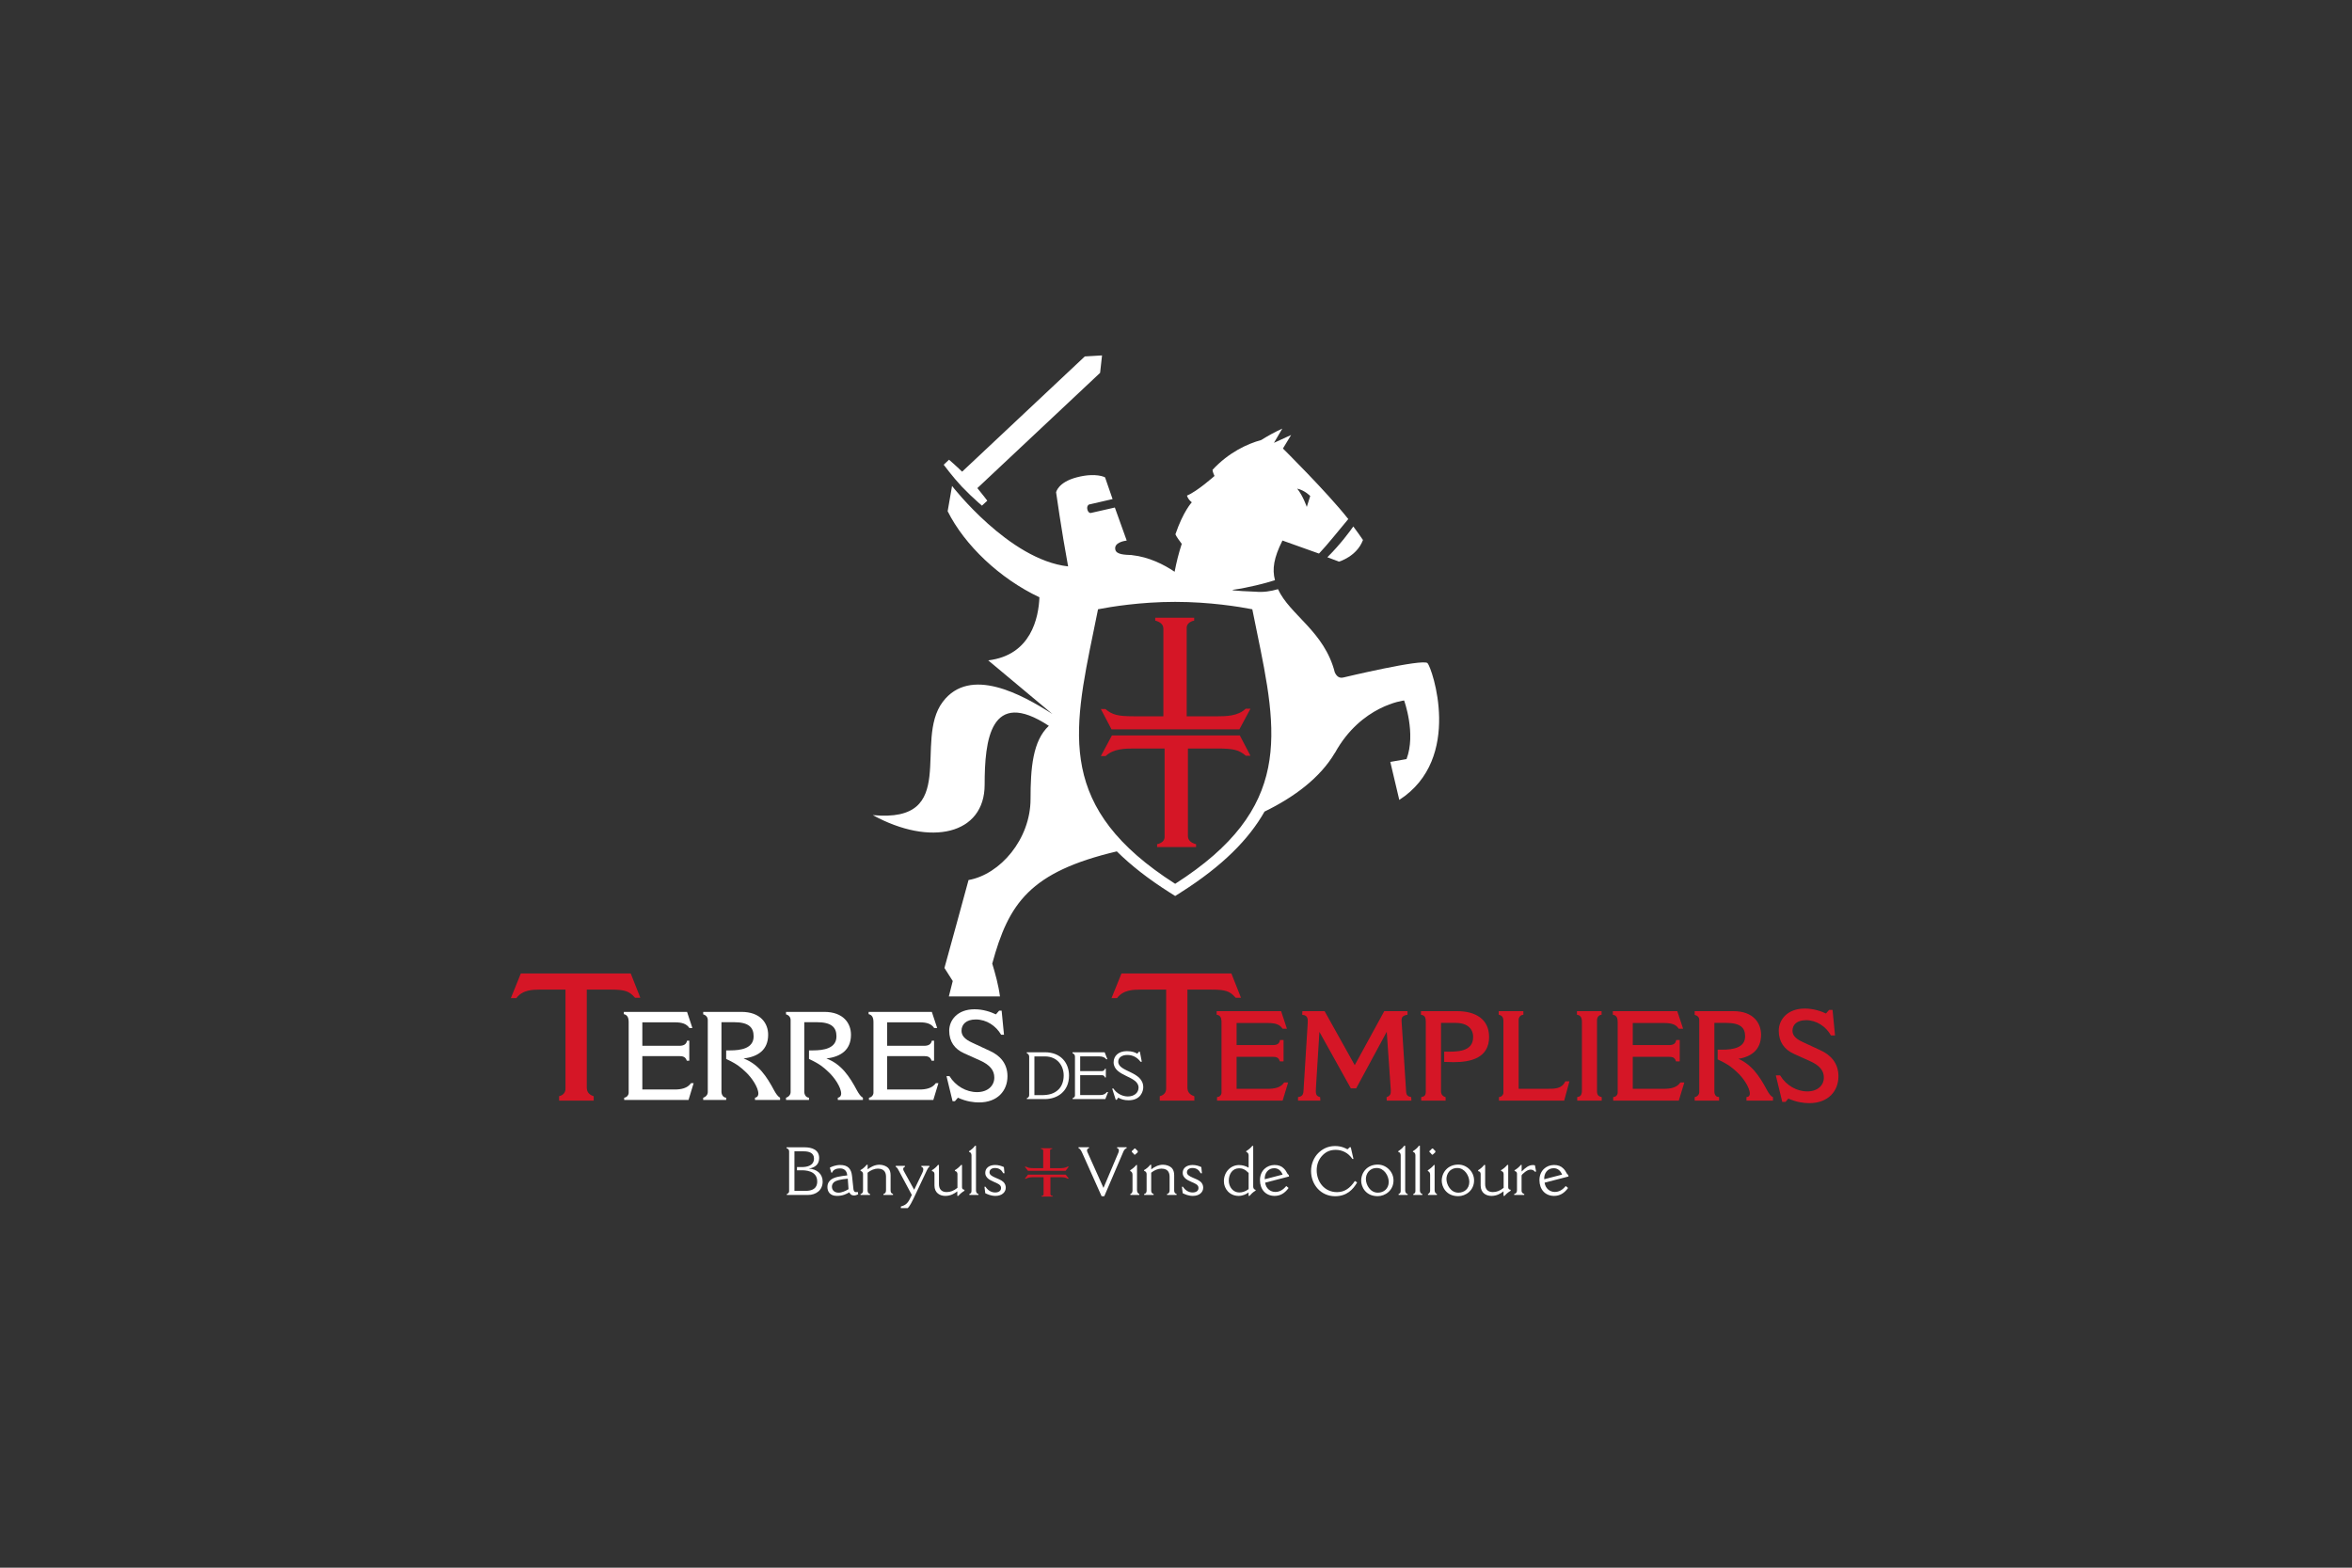 <?xml version="1.0" encoding="UTF-8"?> <!-- Generator: Adobe Illustrator 16.0.0, SVG Export Plug-In . SVG Version: 6.00 Build 0) --> <svg xmlns="http://www.w3.org/2000/svg" xmlns:xlink="http://www.w3.org/1999/xlink" x="0px" y="0px" width="1200px" height="800px" viewBox="0 0 1200 800" xml:space="preserve"><rect x="0" y="0" width="1200" height="800" fill="#333333" stroke="none"/> <g id="Calque_1"> </g> <g id="Calque_2"> <g> <path fill="#D51626" d="M567.301,375.308l-5.641,10.527h2.443c3.832-3.777,10.1-3.861,14.252-3.861h15.826v45.214 c0,1.758-1.49,3.126-3.817,3.606v1.447h19.88v-1.447c-2.668-0.716-4.158-2.008-4.158-4.171v-44.65h14.994 c8.296,0,11.055,0.709,14.561,3.691h2.345l-5.423-10.357H567.301z"></path> <path fill="#D51626" d="M621.296,365.524h-15.843V320.31c0-1.772,1.5-3.143,3.824-3.617v-1.45h-19.868v1.45 c2.653,0.727,4.151,2.002,4.151,4.17v44.661h-15.001c-8.283,0-11.042-0.727-14.558-3.699h-2.34l5.433,10.364h65.255l5.638-10.524 h-2.446C631.714,365.439,625.439,365.524,621.296,365.524"></path> <path fill="#FFFFFF" d="M494.946,252.557c3.234,3.088,6.045,5.48,6.045,5.48l2.72-2.532c0,0-2.195-2.962-5.063-6.416l62.63-58.829 l0.984-8.893l-8.792,0.521l-62.593,58.809c-3.499-3.38-6.682-6.098-6.682-6.098l-2.722,2.551c0,0,4.572,6.175,9.127,11.052 L494.946,252.557z"></path> <path fill="#FFFFFF" d="M728.33,338.403c-2.38-2.388-42.755,7.28-42.755,7.28c-2.37,0.627-3.667-0.68-4.555-2.55 c-5.296-20.941-22.951-29.296-28.985-42.481c-3.744,1.123-7.613,1.654-11.513,1.296c0,0-14.586-0.534-11.255-0.999 c7.552-1.056,16.119-3.231,21.23-4.875c-1.505-5.662-0.612-11.415,3.812-20.238l18.532,6.619l0.223-0.077 c4.51-4.764,9.029-10.59,14.839-17.501c-0.217-0.305-0.177-0.198-0.356-0.431c-10.479-13.275-32.987-35.571-32.987-35.571 l4.176-6.897l-8.759,4.003c0,0,4.259-7.258,4.259-7.268c-3.784,1.737-7.375,3.706-10.79,5.852 c-6.983,1.869-16.62,6.341-24.805,15.192c-0.01,1.05,1.007,3.129,1.007,3.129s-8.787,7.855-14.058,10.018 c0.683,2.195,2.484,3.411,2.484,3.411s-4.371,4.58-8.369,16.33c0.442,1.162,2.226,3.578,3.227,4.885 c-1.52,4.645-2.719,9.408-3.634,14.244c-5.499-3.701-13.099-7.551-21.77-8.486l-0.015-0.03c-3.485-0.149-7.848-0.195-8.455-2.708 c-0.873-3.583,4.327-4.513,5.792-4.707l-6.055-16.853l-12.396,2.814c0,0-1.204-0.01-1.626-1.858 c-0.42-1.833,0.784-2.476,0.784-2.476l12.083-2.784l-3.837-11.091c0,0-4.5-2.579-14.306-0.047 c-9.79,2.537-10.673,7.697-10.673,7.697s2.727,19.396,6.125,37.791c-30.158-3.354-59.212-41.054-59.212-41.054l-2.245,12.898 c8.673,17.345,26.585,34.381,46.824,43.915c-0.425,10.426-4.231,29.562-26.123,32.194l32.753,27.373 c-15.576-9.994-42.068-24.623-55.957-6.195c-15.19,20.147,8.923,62.016-35.711,57.788c29.604,16.213,57.088,9.866,57.088-15.504 c0-22.514,2.825-49.736,32.754-30.052c-8.25,7.666-9.335,21.694-9.335,37.335c0,20.556-15.556,38.528-31.635,41.356 c-0.596,2.443-12.294,44.867-12.294,44.867l4.237,6.667l-1.991,7.868h26.085c-0.779-5.891-2.461-11.867-3.941-16.754 c8.356-30.796,19.217-46.794,63.556-57.271c7.135,7.064,16.01,14.051,26.998,21.004l2.78,1.758l2.77-1.758 c21.375-13.532,34.808-27.183,42.815-41.313c14.971-7.295,28.312-17.11,35.885-29.957c0.013,0,0.025,0.021,0.033,0.021 c13.397-24.311,35.298-26.764,35.298-26.764s6.174,16.852,1.234,29.903l-8.281,1.453l4.583,19.389 C746.687,387.061,730.55,340.621,728.33,338.403 M668.479,253.126l-1.75,5.555c0,0-1.916-5.637-4.893-9.341 C665.891,250.3,668.479,253.126,668.479,253.126 M599.577,451.009c-60.239-38.468-52.401-76.58-41.563-129.257l0.243-1.212 c0.653-3.167,1.318-6.377,1.963-9.627c6.45-1.255,21.59-3.771,39.358-3.771c17.732,0,32.903,2.516,39.353,3.771 c0.726,3.661,1.47,7.272,2.206,10.839C651.976,374.429,659.819,412.541,599.577,451.009"></path> <path fill="#FFFFFF" d="M683.144,286.605c0,0,9.075-2.555,12.252-11.036c-1.02-1.565-3.073-4.406-4.93-6.912 c-1.763,2.522-6.546,9.051-13.236,15.706L683.144,286.605z"></path> <path fill="#D51626" d="M524.517,599.419l-1.659,2.071h0.716c1.128-0.736,2.972-0.759,4.199-0.759h4.663v8.883 c0,0.347-0.438,0.617-1.132,0.713v0.284h5.852v-0.284c-0.781-0.136-1.222-0.392-1.222-0.824v-8.771h4.414 c2.446,0,3.252,0.134,4.287,0.721h0.693l-1.598-2.033H524.517z"></path> <path fill="#D51626" d="M540.408,596.131h-4.659v-9.141c0-0.354,0.44-0.635,1.125-0.729v-0.301h-5.852v0.301 c0.786,0.145,1.224,0.399,1.224,0.84v9.029h-4.416c-2.441,0-3.252-0.157-4.282-0.759h-0.685l1.593,2.094h19.211l1.659-2.124 h-0.726C543.48,596.11,541.63,596.131,540.408,596.131"></path> <g> <path fill="#D51626" stroke="#D51626" stroke-width="0.726" stroke-miterlimit="10" d="M265.977,497.128h55.577l4.617,11.675 h-1.989c-2.989-3.349-5.342-4.163-12.402-4.163h-12.764v50.33c0,2.44,1.269,3.89,3.531,4.707v1.626h-16.927v-1.626 c1.993-0.544,3.259-2.084,3.259-4.077v-50.96H275.39c-3.531,0-8.87,0.091-12.128,4.348h-2.081L265.977,497.128z"></path> <path fill="#FFFFFF" d="M318.279,516.37h32.258l2.726,8.24h-1.521c-1.458-2.094-3.613-2.916-7.479-2.916h-16.541v11.979h18.885 c2.029,0,3.55-0.635,3.931-2.6h1.14v10.205h-1.267c-0.635-1.965-1.965-2.347-3.93-2.347h-18.759v17.052h16.414 c3.295,0,6.527-0.574,8.429-3.237h1.331l-2.599,8.557h-32.829v-1.138c1.458-0.192,2.283-1.457,2.283-2.535v-36.001 c0-2.342-0.635-3.673-2.473-4.115V516.37z"></path> <path fill="#FFFFFF" d="M358.77,516.37h19.456c9.886,0,13.687,5.894,13.687,11.665c0,7.793-5.26,11.278-12.546,12.101 c7.795,2.979,11.852,9.317,15.59,16.291c1.012,1.833,1.965,3.169,3.04,3.738v1.138h-12.8v-1.138 c1.584-0.253,1.711-1.586,1.711-2.092c0-3.17-3.422-8.302-6.653-11.22c-2.22-2.026-3.804-3.673-9.76-6.465v-4.368h2.028 c5.26,0,11.976-0.894,11.976-7.166c0-4.499-2.408-7.226-10.077-7.226h-6.335v35.683c0,0.503,0.38,2.727,2.408,2.854v1.138H358.77 v-1.138c1.33-0.382,2.344-1.523,2.344-2.854v-36.755c0-1.523-0.952-2.54-2.344-2.919V516.37z"></path> <path fill="#FFFFFF" d="M401.031,516.37h19.456c9.886,0,13.688,5.894,13.688,11.665c0,7.793-5.258,11.278-12.546,12.101 c7.794,2.979,11.85,9.317,15.589,16.291c1.013,1.833,1.966,3.169,3.041,3.738v1.138h-12.8v-1.138 c1.584-0.253,1.71-1.586,1.71-2.092c0-3.17-3.422-8.302-6.654-11.22c-2.219-2.026-3.803-3.673-9.76-6.465v-4.368h2.028 c5.26,0,11.978-0.894,11.978-7.166c0-4.499-2.409-7.226-10.078-7.226h-6.337v35.683c0,0.503,0.381,2.727,2.409,2.854v1.138 h-11.725v-1.138c1.331-0.382,2.346-1.523,2.346-2.854v-36.755c0-1.523-0.952-2.54-2.346-2.919V516.37z"></path> <path fill="#FFFFFF" d="M443.165,516.37h32.26l2.726,8.24h-1.522c-1.458-2.094-3.612-2.916-7.477-2.916h-16.542v11.979h18.885 c2.027,0,3.55-0.635,3.93-2.6h1.142v10.205h-1.269c-0.634-1.965-1.965-2.347-3.929-2.347h-18.758v17.052h16.413 c3.295,0,6.527-0.574,8.43-3.237h1.331l-2.598,8.557h-32.829v-1.138c1.458-0.192,2.282-1.457,2.282-2.535v-36.001 c0-2.342-0.634-3.673-2.474-4.115V516.37z"></path> <path fill="#FFFFFF" d="M491.958,537.535c-5.005-2.216-7.667-6.08-7.667-11.594c0-5.198,4.056-10.904,12.928-10.904 c4.375,0,8.238,1.333,10.901,2.601l1.648-1.899h1.267l1.205,12.297h-1.457c-2.6-4.502-7.416-7.798-12.928-7.798 c-4.943,0-7.288,2.534-7.288,5.767c0,2.408,1.584,4.311,5.324,6.021l9.253,4.31c5.006,2.281,8.872,6.338,8.872,12.866 c0,7.353-5.008,13.372-14.514,13.372c-2.533,0-6.338-0.382-10.774-2.407l-1.519,1.772h-1.205l-3.105-12.803h1.521 c3.104,5.071,8.555,8.177,14.068,8.177c5.389,0,8.81-3.169,8.81-7.416c0-3.672-2.154-6.465-7.415-8.807L491.958,537.535z"></path> </g> <g> <path fill="#D51626" stroke="#D51626" stroke-width="0.726" stroke-miterlimit="10" d="M572.431,497.128h55.578l4.616,11.675 h-1.991c-2.987-3.349-5.342-4.163-12.401-4.163h-12.765v50.33c0,2.44,1.27,3.89,3.531,4.707v1.626h-16.926v-1.626 c1.993-0.544,3.258-2.084,3.258-4.077v-50.96h-13.486c-3.531,0-8.87,0.091-12.128,4.348h-2.082L572.431,497.128z"></path> <path fill="#D51626" stroke="#D51626" stroke-width="0.726" stroke-miterlimit="10" d="M621.111,516.37h32.258l2.724,8.24 h-1.521c-1.459-2.094-3.612-2.916-7.479-2.916h-16.539v11.979h18.883c2.028,0,3.548-0.635,3.931-2.6h1.141v10.205h-1.267 c-0.635-1.965-1.965-2.347-3.931-2.347h-18.757v17.052h16.412c3.296,0,6.528-0.574,8.43-3.237h1.331l-2.598,8.557h-32.83v-1.138 c1.457-0.192,2.282-1.457,2.282-2.535v-36.001c0-2.342-0.632-3.673-2.471-4.115V516.37z"></path> <path fill="#D51626" stroke="#D51626" stroke-width="0.726" stroke-miterlimit="10" d="M664.832,516.37h10.775l15.59,27.948 l15.271-27.948h11.281v1.144c-2.534,0.503-3.043,1.581-3.043,3.356c0,0.759,0.129,1.71,0.192,2.851l2.155,33.467 c0.126,1.897,1.078,2.658,2.598,2.978l0.063,1.138h-11.85l-0.066-1.138c1.778-0.762,2.284-1.839,2.158-3.865l-2.158-31.057 l-16.094,29.787h-2.284l-16.542-29.722l-1.836,29.595c-0.189,3.296-0.129,4.5,2.152,5.262l0.066,1.138h-10.648v-1.138 c1.773-0.319,2.664-1.204,2.79-3.296l2.155-34.664c0.061-1.968,0.253-4.249-2.79-4.691L664.832,516.37z"></path> <path fill="#D51626" stroke="#D51626" stroke-width="0.726" stroke-miterlimit="10" d="M727.816,521.568 c0-2.408-0.506-3.612-2.471-4.055v-1.144h18.125c8.999,0,15.906,3.805,15.906,12.804c0,10.393-8.999,12.484-17.743,12.484 c-2.094,0-3.485-0.127-4.437-0.127v-4.499c5.894,0.061,14.766,0.318,14.766-7.858c0-4.311-2.979-7.545-9.315-7.545h-7.795v35.366 c0,1.394,0.759,2.601,2.344,3.17v1.138h-11.723v-1.138c1.455-0.319,2.342-0.954,2.342-3.17V521.568z"></path> <path fill="#D51626" stroke="#D51626" stroke-width="0.726" stroke-miterlimit="10" d="M765.009,516.37h11.852v1.144 c-1.33,0.185-2.408,1.454-2.408,2.851v35.619h14.892c4.057,0,7.606,0,9.508-3.804h1.394l-2.471,9.123h-32.638v-1.138 c1.394-0.253,2.279-1.457,2.279-2.535v-36.317c0-2.279-0.632-3.229-2.408-3.799V516.37z"></path> <path fill="#D51626" stroke="#D51626" stroke-width="0.726" stroke-miterlimit="10" d="M804.928,516.37h11.852v1.144 c-1.586,0.316-2.345,1.646-2.345,3.229v36.126c0,2.342,1.141,2.914,2.408,3.296v1.138h-11.789v-1.138 c1.586-0.319,2.41-1.271,2.41-3.681v-35.232c0-1.394-0.382-3.296-2.537-3.738V516.37z"></path> <path fill="#D51626" stroke="#D51626" stroke-width="0.726" stroke-miterlimit="10" d="M823.24,516.37h32.258l2.727,8.24h-1.523 c-1.457-2.094-3.612-2.916-7.479-2.916h-16.539v11.979h18.886c2.029,0,3.549-0.635,3.928-2.6h1.143v10.205h-1.267 c-0.635-1.965-1.965-2.347-3.931-2.347h-18.759v17.052h16.412c3.296,0,6.528-0.574,8.43-3.237h1.331l-2.598,8.557h-32.828v-1.138 c1.457-0.192,2.282-1.457,2.282-2.535v-36.001c0-2.342-0.635-3.673-2.474-4.115V516.37z"></path> <path fill="#D51626" stroke="#D51626" stroke-width="0.726" stroke-miterlimit="10" d="M864.999,516.37h19.458 c9.884,0,13.686,5.894,13.686,11.665c0,7.793-5.258,11.278-12.545,12.101c7.795,2.979,11.85,9.317,15.588,16.291 c1.014,1.833,1.965,3.169,3.042,3.738v1.138h-12.8v-1.138c1.583-0.253,1.709-1.586,1.709-2.092c0-3.17-3.422-8.302-6.654-11.22 c-2.218-2.026-3.804-3.673-9.758-6.465v-4.368h2.028c5.258,0,11.976-0.894,11.976-7.166c0-4.499-2.408-7.226-10.077-7.226h-6.336 v35.683c0,0.503,0.379,2.727,2.408,2.854v1.138h-11.726v-1.138c1.33-0.382,2.344-1.523,2.344-2.854v-36.755 c0-1.523-0.951-2.54-2.344-2.919V516.37z"></path> <path fill="#D51626" stroke="#D51626" stroke-width="0.726" stroke-miterlimit="10" d="M915.563,537.535 c-5.008-2.216-7.669-6.08-7.669-11.594c0-5.198,4.055-10.904,12.927-10.904c4.375,0,8.243,1.333,10.901,2.601l1.649-1.899h1.267 l1.204,12.297h-1.457c-2.6-4.502-7.416-7.798-12.93-7.798c-4.942,0-7.287,2.534-7.287,5.767c0,2.408,1.583,4.311,5.321,6.021 l9.255,4.31c5.005,2.281,8.873,6.338,8.873,12.866c0,7.353-5.008,13.372-14.513,13.372c-2.534,0-6.338-0.382-10.774-2.407 l-1.522,1.772h-1.202l-3.106-12.803h1.52c3.106,5.071,8.557,8.177,14.07,8.177c5.388,0,8.81-3.169,8.81-7.416 c0-3.672-2.155-6.465-7.416-8.807L915.563,537.535z"></path> </g> <g> <path fill="#FFFFFF" d="M525.094,539.137c0-0.676-0.503-1.449-1.211-1.652v-0.506h9.221c8.248,0,12.319,5.555,12.319,11.886 c0,8.278-6.193,12.011-12.319,12.011h-9.188v-0.503c0.676-0.102,1.179-0.771,1.179-1.482V539.137z M527.755,558.859h3.602 c3.768,0,6.495-0.708,8.748-2.929c1.818-1.821,2.592-4.477,2.592-7.138c0-4.811-3.096-9.694-9.558-9.694h-5.384V558.859z"></path> <path fill="#FFFFFF" d="M547.208,536.979h16.39l1.414,3.569h-0.572c-0.64-0.771-1.548-1.482-3.736-1.482h-9.593v7.54h11.073 c0.708,0,1.449-0.504,1.548-1.214h0.473v4.446h-0.473c-0.167-0.706-0.706-1.179-1.548-1.179h-11.073v10.167h9.93 c2.087,0,2.828-0.543,3.703-1.55h0.607l-1.414,3.599h-16.663v-0.503c0.706-0.167,1.179-0.771,1.179-1.277v-19.893 c0-0.774-0.405-1.449-1.245-1.718V536.979z"></path> <path fill="#FFFFFF" d="M568.07,555.488c1.619,2.526,4.614,4.041,7.34,4.041c3.265,0,5.486-1.884,5.486-4.507 c0-6.096-12.722-5.554-12.722-12.962c0-3.061,2.354-5.656,6.73-5.656c2.929,0,4.444,0.779,5.352,1.315l0.81-1.009h0.503 l0.976,5.114h-0.637c-1.72-2.319-4.143-3.468-6.7-3.468c-3.03,0-4.679,1.482-4.679,3.435c0,5.354,12.758,4.813,12.758,13.059 c0,1.852-1.144,6.632-7.504,6.632c-2.155,0-3.703-0.471-5.253-1.348l-0.741,1.077h-0.536l-1.818-5.686L568.07,555.488z"></path> </g> <g> <path fill="#FFFFFF" d="M569.964,585.444h4.836v0.517c-1.201,0.374-1.51,1.403-2.092,2.774l-9.295,21.706h-1.371l-9.568-21.397 c-0.686-1.51-1.234-2.843-2.195-3.083v-0.517h5.316v0.517c-0.514,0-0.994,0.445-0.994,1.13c0,0.24,0.068,0.514,0.205,0.822 l8.195,18.279l7.616-18.001c0.169-0.382,0.24-0.759,0.24-1.101c0-0.617-0.276-1.064-0.893-1.13V585.444z"></path> <path fill="#FFFFFF" d="M576.644,597.173c1.098-0.683,2.264-1.611,3.086-2.674h0.377v12.793c0,0.992,0.448,1.816,1.166,1.988 v0.514h-4.558v-0.514c0.683-0.172,1.095-0.893,1.095-1.682v-7.99c0-0.958-0.24-1.613-1.166-2.025V597.173z M577.469,587.364 c0.41-0.273,1.027-0.857,1.303-1.267h0.48c0.273,0.344,0.789,0.925,1.234,1.267v0.617c-0.516,0.45-0.893,0.824-1.338,1.234 h-0.412c-0.309-0.48-0.89-1.024-1.267-1.336V587.364z"></path> <path fill="#FFFFFF" d="M587.376,596.73c1.338-1.101,3.566-2.367,5.966-2.367c1.75,0,3.498,0.649,4.459,1.61 c0.89,0.926,1.27,2.195,1.27,3.736v7.752c0,0.891,0.309,1.578,1.234,1.818v0.514h-4.872v-0.514 c0.926-0.172,1.305-0.859,1.305-1.922v-6.721c0-1.51-0.276-4.284-4.184-4.284c-1.613,0-3.67,0.786-5.213,2.089v9.088 c0,0.857,0.342,1.578,1.234,1.75v0.514h-4.836v-0.514c0.721,0,1.267-0.789,1.267-1.578v-8.609c0-0.754-0.478-1.439-1.267-1.54 v-0.481c1.029-0.516,2.332-1.61,3.121-2.678h0.514V596.73z"></path> <path fill="#FFFFFF" d="M603.556,605.608c1.098,1.75,2.848,2.916,4.904,2.916c1.851,0,3.017-0.855,3.017-2.264 c0-0.652-0.24-1.131-0.614-1.508c-1.133-1.133-4.7-1.99-6.242-3.53c-0.928-0.964-1.202-1.721-1.202-2.747 c0-2.4,1.991-3.977,5.041-3.977c1.646,0,3.017,0.413,4.459,1.062l0.309,3.151h-0.617c-0.893-1.642-2.16-2.671-4.186-2.671 c-1.884,0-2.845,0.959-2.845,2.229c0,2.434,5.008,2.848,7.168,4.973c0.756,0.789,1.13,1.815,1.13,2.81 c0,2.3-1.919,4.222-5.246,4.222c-2.296,0-3.979-0.792-5.213-1.373l-0.412-3.293H603.556z"></path> <path fill="#FFFFFF" d="M635.821,587.433c1.371-0.857,2.4-1.78,3.086-2.674h0.48v20.751c0,0.852,0.445,1.542,1.234,1.679v0.375 c-1.51,0.928-2.231,1.717-3.121,2.711h-0.48v-1.783c-0.994,0.789-2.846,1.783-5.041,1.783c-4.561,0-7.545-3.533-7.545-7.477 c0-4.938,3.67-8.266,7.682-8.266c1.818,0,3.396,0.48,4.939,1.338v-6.376c0-0.792-0.513-1.441-1.234-1.685V587.433z M637.056,598.579c-1.715-1.786-3.156-2.4-4.8-2.4c-3.43,0-5.317,2.881-5.317,6.311c0,3.261,2.229,6.035,5.35,6.035 c1.51,0,3.156-0.514,4.768-1.713V598.579z"></path> <path fill="#FFFFFF" d="M657.454,606.228c-2.023,2.774-4.32,4.047-7.168,4.047c-4.558,0-7.441-3.361-7.441-8.025 c0-4.938,3.533-7.75,7.441-7.75c2.026,0,3.569,0.582,4.735,1.783c1.646,1.611,1.543,2.811,2.469,3.22l0.205,0.86l-12.206,3.156 c0.375,3.015,2.742,4.732,5.177,4.732c2.193,0,3.979-1.062,5.59-3.02L657.454,606.228z M654.404,599.401 c-0.721-1.748-2.059-3.258-4.287-3.258c-3.121,0-5.008,2.569-4.836,5.628L654.404,599.401z"></path> <path fill="#FFFFFF" d="M692.429,603.38c-2.059,3.602-5.283,7.062-11.25,7.062c-7.337,0-12.277-5.999-12.277-12.889 c0-3.706,1.578-7.032,3.637-9.091c1.884-1.887,4.661-3.635,8.607-3.635c3.258,0,5.316,1.134,6.343,1.68 c0.412-0.344,0.822-0.686,1.166-1.062h0.514l1.373,5.967h-0.549c-2.092-3.156-5.281-4.629-8.47-4.629 c-2.572,0-4.697,0.722-6.688,2.712c-2.296,2.297-3.053,5.178-3.053,7.714c0,5.762,3.842,11.145,10.39,11.145 c3.842,0,6.654-2.023,9.09-5.691L692.429,603.38z"></path> <path fill="#FFFFFF" d="M710.974,602.351c0,5.18-4.287,8.061-8.061,8.061c-6.308,0-8.435-4.939-8.435-7.851 c0-4.29,3.121-8.269,8.435-8.269C707.304,594.292,710.974,597.962,710.974,602.351z M696.88,601.632 c0,2.949,2.158,6.996,6.103,6.996c2.949,0,5.555-1.958,5.555-5.524c0-3.05-2.365-7.062-6.07-7.062 C698.421,596.042,696.88,599.265,696.88,601.632z"></path> <path fill="#FFFFFF" d="M713.369,587.471c1.029-0.688,2.229-1.546,3.053-2.779h0.514v22.839c0,0.857,0.48,1.712,1.27,1.75v0.514 h-4.631v-0.514c0.789-0.278,1.065-0.688,1.065-1.578v-18.208c0-0.822-0.448-1.543-1.27-1.685V587.471z"></path> <path fill="#FFFFFF" d="M720.875,587.471c1.03-0.688,2.231-1.546,3.053-2.779h0.514v22.839c0,0.857,0.48,1.712,1.27,1.75v0.514 h-4.628v-0.514c0.789-0.278,1.062-0.688,1.062-1.578v-18.208c0-0.822-0.445-1.543-1.27-1.685V587.471z"></path> <path fill="#FFFFFF" d="M728.486,597.173c1.098-0.683,2.264-1.611,3.088-2.674h0.377v12.793c0,0.992,0.445,1.816,1.166,1.988 v0.514h-4.56v-0.514c0.685-0.172,1.098-0.893,1.098-1.682v-7.99c0-0.958-0.24-1.613-1.168-2.025V597.173z M729.311,587.364 c0.413-0.273,1.027-0.857,1.303-1.267h0.48c0.273,0.344,0.789,0.925,1.234,1.267v0.617c-0.514,0.45-0.89,0.824-1.338,1.234 h-0.412c-0.306-0.48-0.891-1.024-1.268-1.336V587.364z"></path> <path fill="#FFFFFF" d="M752.079,602.351c0,5.18-4.287,8.061-8.061,8.061c-6.308,0-8.435-4.939-8.435-7.851 c0-4.29,3.121-8.269,8.435-8.269C748.409,594.292,752.079,597.962,752.079,602.351z M737.983,601.632 c0,2.949,2.16,6.996,6.106,6.996c2.949,0,5.554-1.958,5.554-5.524c0-3.05-2.365-7.062-6.07-7.062 C739.526,596.042,737.983,599.265,737.983,601.632z"></path> <path fill="#FFFFFF" d="M754.166,597.14c1.098-0.617,2.228-1.578,3.053-2.678l0.513,0.037v9.809c0,2.504,1.335,4.012,3.908,4.012 c1.991,0,3.604-0.65,5.521-2.16v-7.066c0-0.822-0.513-1.439-1.303-1.51v-0.479c1.131-0.582,2.299-1.611,3.157-2.643l0.48,0.037 v11.42c0,0.683,0.478,1.231,1.234,1.201v0.549c-1.305,0.752-2.231,1.573-3.121,2.605h-0.513v-2.335 c-1.442,1.169-3.465,2.335-6.141,2.335c-2.777,0-5.519-1.543-5.519-5.313v-5.868c0-0.789-0.483-1.404-1.27-1.439V597.14z"></path> <path fill="#FFFFFF" d="M772.746,597.173c1.27-0.719,2.471-1.78,3.225-2.742h0.377v3.395c1.955-1.955,3.67-3.293,5.693-3.293 c0.341,0,0.718,0.033,1.098,0.14l0.582,3.153l-0.478,0.17c-0.789-0.822-1.34-1.131-2.367-1.131c-0.994,0-2.023,0.587-2.881,1.268 c-0.893,0.688-1.682,1.408-1.682,1.788v7.851c0,0.549,0.516,1.371,1.374,1.51v0.514h-5.145v-0.514 c0.89-0.172,1.439-0.721,1.439-1.887v-8.44c0-0.821-0.478-1.231-1.234-1.37V597.173z"></path> <path fill="#FFFFFF" d="M800.042,606.228c-2.023,2.774-4.32,4.047-7.168,4.047c-4.56,0-7.441-3.361-7.441-8.025 c0-4.938,3.531-7.75,7.441-7.75c2.023,0,3.566,0.582,4.732,1.783c1.649,1.611,1.545,2.811,2.471,3.22l0.205,0.86l-12.211,3.156 c0.379,3.015,2.747,4.732,5.182,4.732c2.193,0,3.976-1.062,5.59-3.02L800.042,606.228z M796.989,599.401 c-0.721-1.748-2.056-3.258-4.285-3.258c-3.124,0-5.008,2.569-4.838,5.628L796.989,599.401z"></path> </g> <g> <path fill="#FFFFFF" d="M401.307,585.48h9.26c3.6,0,7.372,1.201,7.372,5.453c0,3.46-2.298,4.901-5.28,5.42 c4.115,0.237,7.065,2.671,7.065,6.616c0,4.424-3.396,6.824-7.478,6.824h-10.802v-0.48c0.651-0.172,1.166-0.721,1.166-1.404 v-20.338c0-0.789-0.481-1.438-1.269-1.578L401.307,585.48z M405.32,607.702h5.726c5.658,0,5.898-3.43,5.898-4.801 c0-5.693-6.447-5.693-7.922-5.693h-2.399v-1.646h2.538c2.847,0,6.138-0.857,6.138-4.357c0-2.982-2.709-3.67-5.179-3.67h-4.8 V607.702z"></path> <path fill="#FFFFFF" d="M423.386,595.87c0.823-0.478,2.949-1.371,5.246-1.371c3.945,0,5.727,1.885,6.104,5.792l0.653,6.142 c0.067,0.926,0.274,1.92,1.404,1.92c0.24,0,0.515-0.033,0.825-0.14l0.24,1.237c-0.515,0.311-1.543,0.617-2.092,0.617 c-1.407,0-1.989-0.686-2.435-1.614c-1.406,0.759-3.155,1.821-6.311,1.821c-3.635,0-4.87-2.264-4.87-4.562 c0-1.404,0.48-2.469,1.407-3.361c1.817-1.819,5.829-2.19,8.709-2.537c-0.205-2.539-1.714-3.563-3.703-3.563 c-2.332,0-3.601,0.958-3.978,2.124l-0.446,0.036L423.386,595.87z M432.541,601.493c-3.291,0.309-6.069,0.824-7.167,1.919 c-0.72,0.722-0.925,1.478-0.925,2.163c0,1.818,1.337,3.053,3.395,3.053c1.679,0,3.737-0.959,5.075-1.786L432.541,601.493z"></path> <path fill="#FFFFFF" d="M442.688,596.73c1.337-1.101,3.565-2.367,5.967-2.367c1.748,0,3.498,0.649,4.458,1.61 c0.892,0.926,1.27,2.195,1.27,3.736v7.752c0,0.891,0.307,1.578,1.234,1.818v0.514h-4.87v-0.514 c0.926-0.172,1.303-0.859,1.303-1.922v-6.721c0-1.51-0.275-4.284-4.184-4.284c-1.612,0-3.669,0.786-5.212,2.089v9.088 c0,0.857,0.343,1.578,1.234,1.75v0.514h-4.835v-0.514c0.721,0,1.269-0.789,1.269-1.578v-8.609c0-0.754-0.48-1.439-1.269-1.54 v-0.481c1.029-0.516,2.333-1.61,3.122-2.678h0.515V596.73z"></path> <path fill="#FFFFFF" d="M457.018,594.942h4.697v0.48c-0.652,0.24-0.892,0.652-0.892,1.133c0,0.309,0.104,0.686,0.31,1.027 l5.281,9.567l4.115-8.538c0.343-0.719,0.548-1.338,0.548-1.85c0-0.652-0.308-1.1-0.995-1.34v-0.48h4.115v0.48 c-0.479,0.172-0.959,1.1-1.233,1.648l-6.996,14.812c-0.515,1.065-1.715,3.536-2.812,4.631h-3.532v-0.821 c1.921-0.582,3.121-1.134,4.458-3.602l1.131-2.297l-6.617-12.343c-0.344-0.658-0.825-1.682-1.578-2.028V594.942z"></path> <path fill="#FFFFFF" d="M475.497,597.14c1.098-0.617,2.228-1.578,3.052-2.678l0.514,0.037v9.809c0,2.504,1.337,4.012,3.91,4.012 c1.989,0,3.601-0.65,5.521-2.16v-7.066c0-0.822-0.514-1.439-1.303-1.51v-0.479c1.131-0.582,2.297-1.611,3.154-2.643l0.481,0.037 v11.42c0,0.683,0.479,1.231,1.234,1.201v0.549c-1.304,0.752-2.229,1.573-3.121,2.605h-0.514v-2.335 c-1.441,1.169-3.464,2.335-6.138,2.335c-2.778,0-5.522-1.543-5.522-5.313v-5.868c0-0.789-0.48-1.404-1.269-1.439V597.14z"></path> <path fill="#FFFFFF" d="M494.387,587.471c1.029-0.688,2.229-1.546,3.052-2.779h0.515v22.839c0,0.857,0.479,1.712,1.268,1.75 v0.514h-4.629v-0.514c0.789-0.278,1.063-0.688,1.063-1.578v-18.208c0-0.822-0.446-1.543-1.269-1.685V587.471z"></path> <path fill="#FFFFFF" d="M502.819,605.608c1.098,1.75,2.847,2.916,4.905,2.916c1.852,0,3.018-0.855,3.018-2.264 c0-0.652-0.24-1.131-0.617-1.508c-1.131-1.133-4.697-1.99-6.242-3.53c-0.925-0.964-1.199-1.721-1.199-2.747 c0-2.4,1.988-3.977,5.041-3.977c1.647,0,3.018,0.413,4.459,1.062l0.307,3.151h-0.617c-0.891-1.642-2.16-2.671-4.184-2.671 c-1.885,0-2.845,0.959-2.845,2.229c0,2.434,5.007,2.848,7.167,4.973c0.756,0.789,1.132,1.815,1.132,2.81 c0,2.3-1.92,4.222-5.248,4.222c-2.297,0-3.979-0.792-5.212-1.373l-0.413-3.293H502.819z"></path> </g> </g> </g> <g id="Calque_3" display="none"> <rect x="175" y="-25" display="inline" fill="none" stroke="#FFC4E5" stroke-miterlimit="10" width="212.5" height="212.5"></rect> <rect x="387.5" y="-25" display="inline" fill="none" stroke="#FFC4E5" stroke-miterlimit="10" width="212.5" height="212.5"></rect> <rect x="599.999" y="-25" display="inline" fill="none" stroke="#FFC4E5" stroke-miterlimit="10" width="212.5" height="212.5"></rect> <rect x="812.5" y="-25" display="inline" fill="none" stroke="#FFC4E5" stroke-miterlimit="10" width="212.5" height="212.5"></rect> <rect x="175" y="187.5" display="inline" fill="none" stroke="#FFC4E5" stroke-miterlimit="10" width="212.5" height="212.5"></rect> <rect x="387.5" y="187.5" display="inline" fill="none" stroke="#FFC4E5" stroke-miterlimit="10" width="212.5" height="212.5"></rect> <rect x="599.999" y="187.5" display="inline" fill="none" stroke="#FFC4E5" stroke-miterlimit="10" width="212.5" height="212.5"></rect> <rect x="812.5" y="187.5" display="inline" fill="none" stroke="#FFC4E5" stroke-miterlimit="10" width="212.5" height="212.5"></rect> <rect x="175" y="400" display="inline" fill="none" stroke="#FFC4E5" stroke-miterlimit="10" width="212.5" height="212.499"></rect> <rect x="387.5" y="400" display="inline" fill="none" stroke="#FFC4E5" stroke-miterlimit="10" width="212.5" height="212.499"></rect> <rect x="599.999" y="400" display="inline" fill="none" stroke="#FFC4E5" stroke-miterlimit="10" width="212.5" height="212.499"></rect> <rect x="812.5" y="400" display="inline" fill="none" stroke="#FFC4E5" stroke-miterlimit="10" width="212.5" height="212.499"></rect> <rect x="175" y="612.499" display="inline" fill="none" stroke="#FFC4E5" stroke-miterlimit="10" width="212.5" height="212.501"></rect> <rect x="387.5" y="612.499" display="inline" fill="none" stroke="#FFC4E5" stroke-miterlimit="10" width="212.5" height="212.501"></rect> <rect x="599.999" y="612.499" display="inline" fill="none" stroke="#FFC4E5" stroke-miterlimit="10" width="212.5" height="212.501"></rect> <rect x="812.5" y="612.499" display="inline" fill="none" stroke="#FFC4E5" stroke-miterlimit="10" width="212.5" height="212.501"></rect> </g> </svg> 